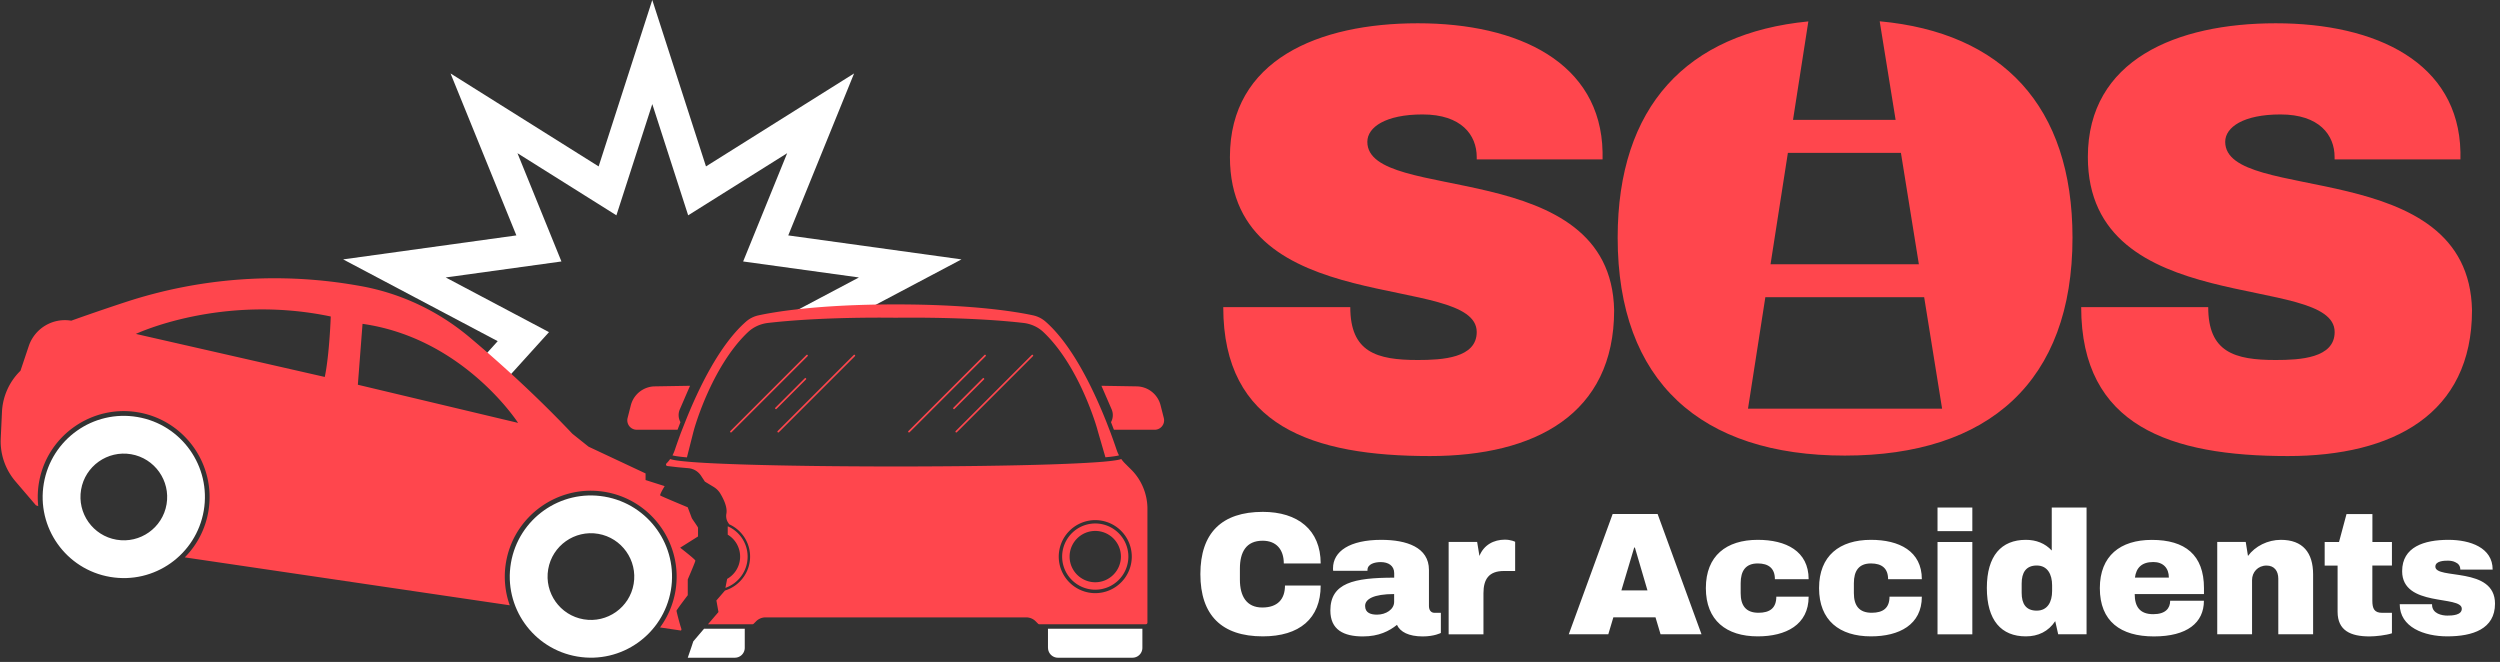 <svg xmlns="http://www.w3.org/2000/svg" width="457" height="121" fill="none"><rect width="100%" height="100%" fill="#333333" stroke="none"/><path fill="#fff" d="m90.982 62.365-3.13 3.456 4.564 3.671 7.939-8.778-18.882-9.995 21.156-2.923-8.039-19.793 18.088 11.358 6.559-20.335 6.559 20.335 18.097-11.358-8.047 19.793 21.164 2.923-12.477 6.603 13.596-.577 17.628-9.328-31.666-4.385 12.035-29.608-27.074 16.996L119.237 0l-9.806 30.42-27.074-16.996 12.035 29.608-31.665 4.385 28.255 14.948z"/><path fill="#FF464D" d="M141.744 74.734c.063.063.126.09.153.063l5.485-5.485c.027-.027-.009-.09-.063-.153-.063-.064-.127-.09-.154-.064l-5.485 5.486c-.027.026 0 .09.064.153zm5.885-9.842a.148.148 0 0 0-.217 0L133.51 78.794a.148.148 0 0 0 0 .217.148.148 0 0 0 .217 0l13.902-13.902c.063-.063.063-.163 0-.217zm27.072 14.118a.147.147 0 0 0 .216 0l13.902-13.901a.146.146 0 0 0 0-.217.147.147 0 0 0-.216 0l-13.902 13.902c-.054.054-.054.154 0 .217zm5.477-14.118a.148.148 0 0 0-.217 0l-13.902 13.902a.148.148 0 0 0 0 .217.148.148 0 0 0 .217 0l13.902-13.902c.054-.063.054-.163 0-.217zM142.161 79.01a.147.147 0 0 0 .216 0l13.902-13.901a.148.148 0 0 0 0-.217.147.147 0 0 0-.216 0l-13.902 13.902c-.064.054-.064.154 0 .217zm32.278-4.213 5.485-5.485c.027-.027-.009-.09-.063-.153-.064-.064-.127-.09-.154-.064l-5.485 5.486c-.027.026.009.09.063.153.063.063.127.09.154.063z"/><path fill="#FF464D" d="M124.479 79.082a102.291 102.291 0 0 0-1.118 3.158 7.122 7.122 0 0 1-.433 1.001c.315.09 1.037.226 2.643.37l1.191-4.7.135-.487c.009-.027.812-2.905 2.418-6.496 1.488-3.329 3.978-7.975 7.425-11.222.965-.912 2.255-1.507 3.626-1.67 3.492-.405 11.169-1.082 23.375-.956 12.197-.117 19.874.55 23.365.957 1.372.162 2.662.748 3.627 1.669 3.446 3.247 5.945 7.893 7.425 11.222 1.606 3.59 2.418 6.469 2.418 6.496l.135.487 1.362 4.682c1.489-.135 2.165-.262 2.481-.352a7.007 7.007 0 0 1-.433-1.001 97.29 97.29 0 0 0-1.119-3.158l-.694-1.804c-2.4-6.062-6.279-14.19-11.169-18.476a5.08 5.08 0 0 0-2.246-1.146c-2.761-.604-10.745-2.011-25.143-2.011-14.398 0-22.382 1.407-25.143 2.011a5.08 5.08 0 0 0-2.246 1.146c-4.89 4.285-8.769 12.405-11.169 18.476l-.713 1.804zm-8.076-.523h7.452l.532-1.39a2.656 2.656 0 0 1-.117-2.336l1.867-4.313-6.468.109a4.594 4.594 0 0 0-4.348 3.437l-.596 2.337a1.725 1.725 0 0 0 1.678 2.156zm96.34-2.156-.595-2.337a4.58 4.58 0 0 0-4.349-3.437l-6.459-.109 1.867 4.313a2.66 2.66 0 0 1-.117 2.336l.532 1.39h7.452a1.7 1.7 0 0 0 1.362-.668c.334-.424.442-.965.307-1.489zm-12.529 19.288a6.06 6.06 0 0 0-6.054 6.054 6.06 6.06 0 0 0 6.054 6.053 6.06 6.06 0 0 0 6.053-6.053 6.06 6.06 0 0 0-6.053-6.054zm0 10.745a4.693 4.693 0 0 1-4.692-4.691 4.693 4.693 0 0 1 4.692-4.691 4.693 4.693 0 0 1 4.691 4.691c-.009 2.589-2.111 4.691-4.691 4.691z"/><path fill="#FF464D" d="m206.781 85.839-1.127-1.119a6.54 6.54 0 0 1-.686-.812 4.872 4.872 0 0 1-.758.19c-.604.108-1.497.216-2.661.315-2.192.18-5.341.343-9.382.478-7.497.244-17.592.38-28.427.38s-20.93-.136-28.427-.38c-4.041-.135-7.199-.288-9.382-.478-1.164-.099-2.057-.198-2.661-.315-.28-.055-.551-.109-.758-.19a6.54 6.54 0 0 1-.686.812.277.277 0 0 0 .163.47l2.03.234 1.822.162a3.063 3.063 0 0 1 2.3 1.371l.713 1.083 1.624.983c.469.29.875.677 1.164 1.146.559.92 1.362 2.49 1.145 3.699-.108.568-.018 1.155.298 1.642l.208.325a6.49 6.49 0 0 1 3.825 5.909c0 2.914-1.94 5.394-4.592 6.206l-1.57 1.814.379 2.111-1.913 2.237h8.138a.26.26 0 0 0 .207-.09l.451-.451a2.424 2.424 0 0 1 1.723-.713h47.652c.649 0 1.263.253 1.723.713l.451.451c.054.054.126.09.208.09h19.477a.3.3 0 0 0 .298-.298V92.858c-.037-2.617-1.11-5.179-2.969-7.02zm-6.567 22.59a6.684 6.684 0 0 1-6.676-6.676 6.684 6.684 0 0 1 6.676-6.676 6.684 6.684 0 0 1 6.676 6.676 6.684 6.684 0 0 1-6.676 6.676z"/><path fill="#fff" d="m126.733 117.243-.343 1.038-.667 1.948h8.606a1.813 1.813 0 0 0 1.813-1.813v-3.482H128.7l-1.967 2.309zm64.846 1.173c0 1.001.812 1.813 1.814 1.813h13.622a1.813 1.813 0 0 0 1.813-1.813v-3.482H191.57v3.482h.009z"/><path fill="#FF464D" d="m132.921 105.822-.316 1.642c2.364-.83 4.06-3.076 4.06-5.711a6.06 6.06 0 0 0-3.636-5.548v1.534a4.67 4.67 0 0 1 2.265 4.014 4.677 4.677 0 0 1-2.373 4.069z"/><path fill="#fff" d="M25.125 76.23C17.05 74.85 9.392 80.283 8.01 88.357c-1.38 8.074 4.05 15.733 12.125 17.104 8.074 1.381 15.734-4.05 17.114-12.124C38.62 85.27 33.2 77.602 25.125 76.23zm5.323 15.95c-.731 4.313-4.836 7.218-9.148 6.478-4.312-.73-7.217-4.835-6.478-9.148.731-4.312 4.836-7.217 9.148-6.477 4.303.74 7.208 4.836 6.478 9.148zm80.064-1.397c-8.075-1.38-15.734 4.05-17.114 12.125-1.38 8.074 4.05 15.733 12.125 17.104 8.074 1.381 15.733-4.05 17.114-12.125 1.371-8.065-4.06-15.724-12.125-17.104zm5.322 15.95c-.73 4.312-4.835 7.217-9.147 6.477-4.313-.731-7.218-4.835-6.478-9.148.731-4.312 4.836-7.217 9.148-6.477 4.303.74 7.208 4.844 6.477 9.148z"/><path fill="#FF464D" d="M125.723 108.808v-2.887s1.39-3.212 1.39-3.437c0-.217-2.779-2.364-2.779-2.364l3.266-2.057v-1.578c0-.163-1.092-1.633-1.146-1.796-.054-.162-.74-1.957-.74-1.957s-4.853-2.012-5.016-2.156c-.162-.145.803-1.714.803-1.714l-3.491-1.11v-1.209l-10.42-4.89-2.959-2.363C97.865 72.136 91.009 66 85.849 61.662c-5.72-4.809-12.585-8.056-19.938-9.374l-.46-.08a87.42 87.42 0 0 0-42.446 2.994c-5.638 1.85-9.978 3.42-9.978 3.42a6.968 6.968 0 0 0-7.776 4.655l-1.507 4.492-.153.154A11.257 11.257 0 0 0 .36 75.31l-.225 4.836a11.265 11.265 0 0 0 2.697 7.857l3.735 4.367.424.153c-.172-1.588-.1-3.239.243-4.89 1.697-8.146 9.572-13.586 17.79-12.296 8.661 1.354 14.534 9.545 13.064 18.16a15.591 15.591 0 0 1-4.312 8.39l59.406 8.76a15.61 15.61 0 0 1-.577-8.426c1.66-8.01 9.301-13.45 17.411-12.386 8.868 1.164 14.94 9.472 13.451 18.214a15.684 15.684 0 0 1-2.815 6.649l3.844.568.081-.234c-.406-1.218-.911-3.266-.911-3.383.018-.172 2.056-2.842 2.056-2.842zM59.371 68.906l-34.535-7.867s15.608-7.388 35.626-3.184c0 .009-.234 6.937-1.092 11.051zm6.044 1.425.857-11.132c18.494 2.625 28.436 18.106 28.436 18.106l-29.293-6.974z"/><path fill="#fff" d="M241.419 102.997h-6.741c0-2.524-1.348-4.153-3.872-4.153-3.009 0-4.152 2.082-4.152 5.08v2.049c0 3.01 1.219 5.08 4.088 5.08 2.782 0 4.152-1.499 4.152-4.023h6.525c0 6.04-3.872 9.297-10.58 9.297-7.518 0-11.411-3.872-11.411-11.378 0-7.517 3.904-11.379 11.411-11.379 6.395 0 10.58 3.29 10.58 9.427zm19.793 1.186v6.59c0 .701.323 1.251 1.024 1.251h1.154v3.678s-1.186.636-3.322.636c-2.556 0-4.12-.83-4.702-2.114-1.402 1.122-3.289 2.114-6.234 2.114-3.516 0-5.943-1.219-5.943-4.735 0-5.047 4.282-6.007 11.67-6.007v-.83c0-1.37-1.089-2.017-2.459-2.017-1.122 0-2.427.356-2.427 1.466v.13h-6.266c-.032-.162-.032-.291-.032-.453 0-3.106 3.041-5.21 8.822-5.21 4.616 0 8.715 1.349 8.715 5.501zm-11.67 6.579c0 1.305 1.089 1.596 2.179 1.596 1.628 0 3.127-.959 3.127-2.329v-1.435c-3.774 0-5.306.928-5.306 2.168zm27.426-11.723v5.338h-2.05c-2.75 0-3.742 1.5-3.742 4.056v7.517h-6.364V99.071h5.21l.42 2.556c.799-2.017 2.621-2.977 4.638-2.977 1.176 0 1.888.389 1.888.389zm26.583 16.91-.927-3.106h-7.701l-.927 3.106h-7.226l8.024-21.991h8.218l8.025 21.991h-7.486zm-7.161-8.024h4.767l-2.297-7.83h-.13l-2.34 7.83zm34.23-2.049h-6.169c0-1.984-1.154-2.879-3.128-2.879-2.232 0-3.128 1.369-3.128 3.613v1.823c0 2.232.928 3.58 3.258 3.58 2.081 0 3.257-.863 3.257-2.944h5.91c0 5.144-4.152 7.258-9.297 7.258-5.748 0-9.491-2.912-9.491-8.822 0-5.91 3.743-8.822 9.491-8.822 5.145 0 9.297 2.049 9.297 7.193zm20.693 0h-6.169c0-1.984-1.154-2.879-3.128-2.879-2.232 0-3.127 1.369-3.127 3.613v1.823c0 2.232.927 3.58 3.257 3.58 2.081 0 3.257-.863 3.257-2.944h5.91c0 5.144-4.152 7.258-9.297 7.258-5.759 0-9.491-2.912-9.491-8.822 0-5.91 3.743-8.822 9.491-8.822 5.134 0 9.297 2.049 9.297 7.193zm2.867-13.104h6.363v4.315h-6.363v-4.315zm0 6.3h6.363v16.878h-6.363V99.071zm22.057 16.867-.54-2.394c-1.251 1.887-3.106 2.783-5.371 2.783-4.476 0-7.129-2.912-7.129-8.855 0-5.878 2.653-8.79 7.129-8.79 1.888 0 3.516.636 4.735 1.952v-7.863h6.363v23.178h-5.187v-.011zm-6.676-9.264v1.693c0 1.985.765 3.257 2.75 3.257 1.984 0 2.815-1.596 2.815-3.581v-1.056c0-1.985-.831-3.614-2.815-3.614-1.985.011-2.75 1.316-2.75 3.301zm33.325.83v1.089h-12.662c0 2.33.96 3.678 3.386 3.678 2.265 0 3.096-1.089 3.096-2.459h6.169c0 4.023-3.063 6.525-9.146 6.525-6.072 0-9.879-2.75-9.879-8.822 0-5.911 3.742-8.823 9.491-8.823 6.093-.01 9.545 2.74 9.545 8.812zm-12.619-1.92h6.201c0-1.758-1.056-2.847-2.847-2.847-2.146 0-3.128 1.089-3.354 2.847zm32.57-.571v10.936h-6.364v-10.171c0-1.402-.733-2.394-2.146-2.394-1.596 0-2.653 1.219-2.653 2.653v9.912h-6.363V99.07h5.209l.41 2.557c1.315-1.79 3.613-2.944 6.007-2.944 4.012 0 5.9 2.329 5.9 6.331zm14.409-5.943v4.314h-3.58v6.428c0 1.435.356 2.211 1.79 2.211h1.79v3.743c-1.057.356-2.976.571-4.087.571-3.452 0-5.846-1.056-5.846-4.508v-8.434h-2.362v-4.314h2.621l1.37-5.112h4.734v5.112h3.57v-.01zm18.411 5.047h-5.911c0-.668-.355-1.089-.83-1.305-.453-.258-.992-.323-1.434-.323-.54 0-2.298 0-2.298 1.089 0 2.427 10.904-.097 10.904 6.773 0 4.638-4.087 5.975-8.725 5.975-4.217 0-8.693-1.661-8.693-5.878h5.91v.13c.033 1.628 1.855 1.952 2.783 1.952.895 0 2.653-.065 2.653-1.251 0-2.524-10.904-.227-10.904-6.87 0-4.444 4.034-5.727 8.467-5.727 3.99 0 8.078 1.434 8.078 5.435z"/><path fill="#FF464D" d="M292.95 27.801v1.338h-23.005v-.443c0-4.001-2.783-7.776-9.89-7.776-6.773 0-10.106 2.33-10.106 5.005 0 11.443 44.554 2.448 45.115 30.78 0 19.005-14.441 26.662-33.672 26.662-21.441 0-37.781-5.446-37.781-27.222h23.221c0 8.218 4.778 9.664 12.339 9.664 4.443 0 10.774-.335 10.774-5.113 0-11-45.115-2.221-45.115-32 0-17.774 16.221-24.44 34.33-24.44 18.464-.01 33.467 7.216 33.79 23.545zm156.819 0v1.338h-23.005v-.443c0-4.001-2.782-7.776-9.89-7.776-6.773 0-10.106 2.33-10.106 5.005 0 11.443 44.555 2.448 45.115 30.78 0 19.005-14.441 26.662-33.661 26.662-21.441 0-37.781-5.446-37.781-27.222h23.221c0 8.218 4.778 9.664 12.339 9.664 4.443 0 10.774-.335 10.774-5.113 0-11-45.115-2.221-45.115-32 0-17.774 16.221-24.44 34.33-24.44 18.443-.01 33.445 7.216 33.779 23.545zM343.607 3.89l2.912 18.023h-18.756l2.804-18c-22.196 2.156-34.858 15.53-34.858 39.527 0 26.306 15.218 39.841 41.523 39.841 26.295 0 41.621-13.535 41.621-39.84 0-24.095-12.856-37.49-35.246-39.55zm-16.782 24.052h20.664l3.279 20.363h-27.114l3.171-20.363zm-7.291 46.765 3.171-20.373h29.034l3.278 20.373h-35.483z"/></svg>